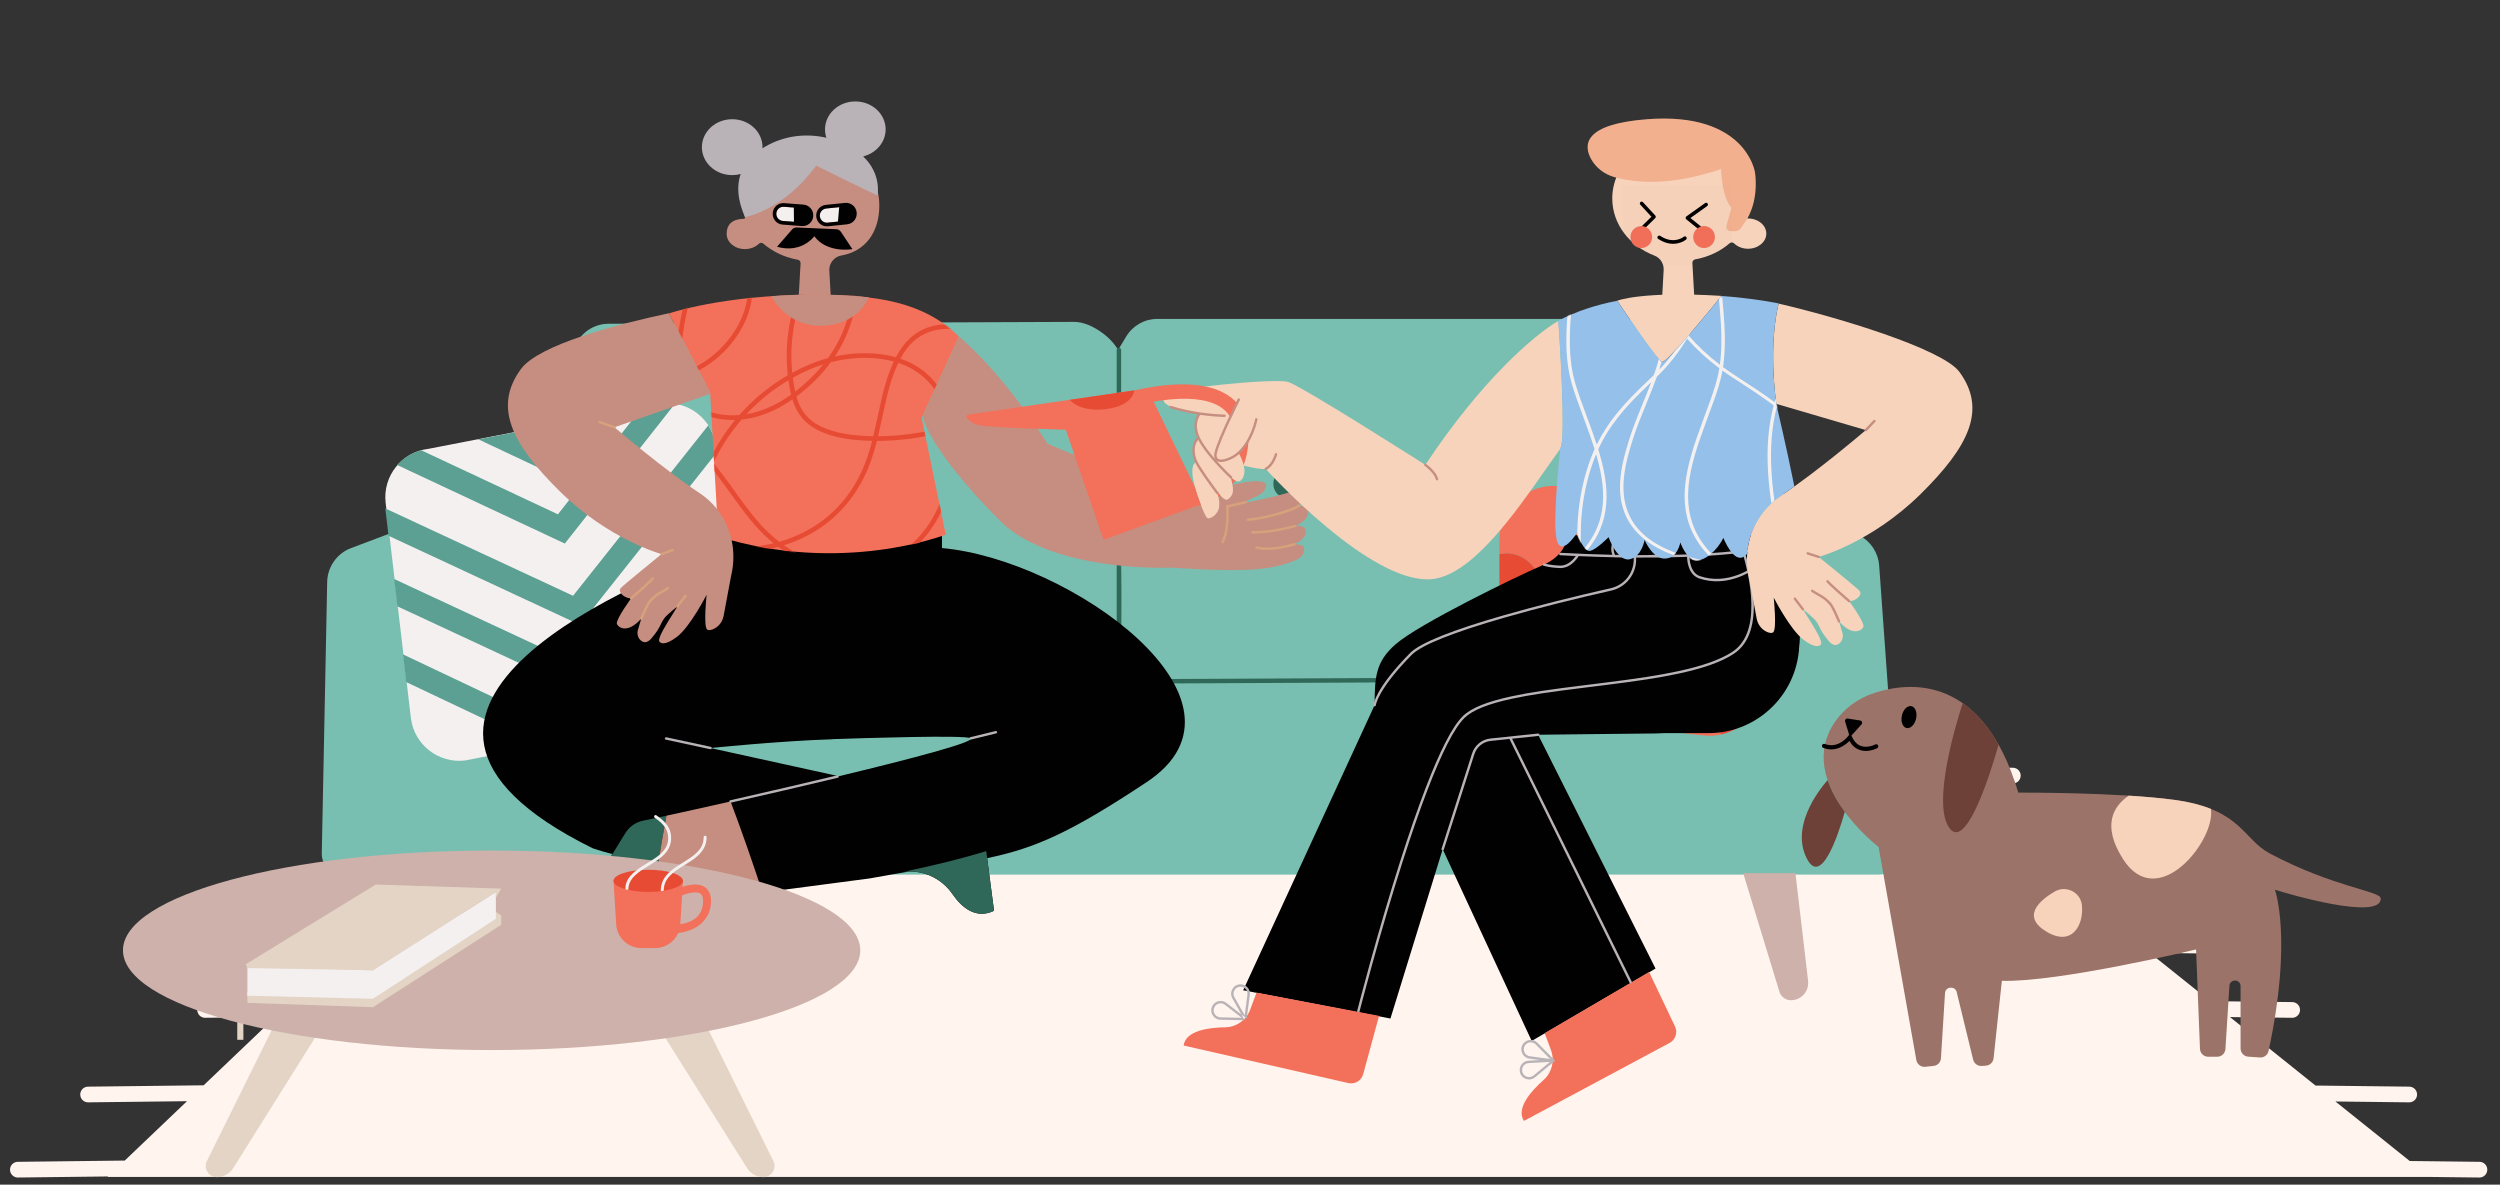 <svg viewBox="82.95 409.984 2046.1 969.556" fill="none" xmlns="http://www.w3.org/2000/svg" xmlns:xlink="http://www.w3.org/1999/xlink" overflow="visible" width="2046.1px" height="969.556px"><rect x="82.95" y="409.984" width="2046.1" height="969.556" fill="#333333" stroke="none"/><g id="Master/Scene/Staying Home"><g id="Living Room"><g id="Group 76"><path id="Fill 1" fill-rule="evenodd" clip-rule="evenodd" d="M2112.33 1360.87L2055.18 1360.2L1994.33 1311.48L2054.7 1312.19H2054.78C2058.28 1312.19 2061.13 1309.36 2061.18 1305.84C2061.22 1302.3 2058.39 1299.39 2054.85 1299.35L1978.06 1298.45L1908.04 1242.39L1958.91 1242.98H1958.99C1962.49 1242.98 1965.34 1240.15 1965.38 1236.64C1965.43 1233.09 1962.59 1230.18 1959.06 1230.14L1891.76 1229.35L1842.4 1189.83L1893.77 1190.43H1893.85C1897.35 1190.43 1900.21 1187.61 1900.25 1184.09C1900.29 1180.54 1897.46 1177.63 1893.92 1177.59L1826.13 1176.8L1786.4 1144.99L1836.3 1145.58H1836.37C1839.87 1145.58 1842.73 1142.75 1842.77 1139.23C1842.81 1135.69 1839.98 1132.78 1836.45 1132.74L1770.13 1131.96L1725.51 1096.24L1780.1 1096.87H1780.18C1783.68 1096.87 1786.53 1094.05 1786.58 1090.53C1786.62 1086.98 1783.79 1084.08 1780.25 1084.03L1709.23 1083.21L1668.33 1050.46L1730.29 1051.18H1730.37C1733.87 1051.18 1736.72 1048.36 1736.76 1044.84C1736.8 1041.29 1733.97 1038.38 1730.44 1038.34L1623.72 1037.1H1623.64C1622.47 1037.1 1621.37 1037.42 1620.42 1037.98H589.371C588.422 1037.42 587.323 1037.1 586.147 1037.1H586.071L479.351 1038.34C475.818 1038.38 472.989 1041.29 473.029 1044.84C473.07 1048.36 475.926 1051.18 479.426 1051.18H479.501L508.982 1050.84L474.734 1083.51L429.541 1084.03C426.007 1084.08 423.177 1086.98 423.217 1090.53C423.258 1094.05 426.114 1096.87 429.614 1096.87H429.69L461.106 1096.51L423.744 1132.15L373.342 1132.74C369.809 1132.78 366.978 1135.69 367.019 1139.23C367.06 1142.75 369.917 1145.58 373.416 1145.58H373.492L410.115 1145.15L376.849 1176.88L315.868 1177.59C312.334 1177.63 309.504 1180.54 309.544 1184.09C309.586 1187.61 312.442 1190.43 315.941 1190.43H316.018L363.219 1189.88L321.886 1229.31L250.73 1230.14C247.197 1230.18 244.367 1233.09 244.408 1236.64C244.449 1240.16 247.305 1242.98 250.805 1242.98H250.88L308.258 1242.31L249.623 1298.24L154.938 1299.35C151.404 1299.39 148.575 1302.3 148.616 1305.84C148.656 1309.36 151.513 1312.19 155.012 1312.19H155.088L235.994 1311.24L185.044 1359.84L97.464 1360.87C93.931 1360.91 91.1 1363.82 91.141 1367.36C91.182 1370.88 94.038 1373.71 97.538 1373.71H97.613L171.416 1372.84L171.013 1373.23H2071.25L2112.18 1373.71H2112.25C2115.75 1373.71 2118.61 1370.88 2118.65 1367.36C2118.69 1363.82 2115.86 1360.91 2112.33 1360.87" fill="#FFF5EE"/><path id="Fill 4" fill-rule="evenodd" clip-rule="evenodd" d="M1001.75 970.369L513.188 966.135L551.625 700.502C553.741 685.879 566.239 675.011 581.006 674.951L961.877 673.419C970.137 673.386 978.535 677.428 986.353 683.348C994.17 689.268 998.118 696.401 998.118 696.401L1001.75 970.369Z" fill="#78BFB1"/><path id="Fill 6" fill-rule="evenodd" clip-rule="evenodd" d="M1030.08 671C1019.7 671 1010.08 676.44 1004.72 685.34L998.117 696.294L1001.75 970.369L1474.58 966.135L1440.08 697.071C1438.17 682.163 1425.51 671 1410.51 671H1030.08Z" fill="#78BFB1"/><path id="Fill 8" fill-rule="evenodd" clip-rule="evenodd" d="M537.539 795.561L370.279 858.56C358.724 862.912 350.979 873.901 350.732 886.295L346.308 1108.44C346.119 1117.97 353.757 1125.8 363.246 1125.8H1620.9C1630.73 1125.8 1638.5 1117.41 1637.79 1107.56L1620.94 872.886C1620.2 862.564 1614.26 853.337 1605.19 848.424L1447.36 762.927L1472.82 966.515H513.24L537.539 795.561Z" fill="#78BFB1"/><path id="Fill 11" fill-rule="evenodd" clip-rule="evenodd" d="M468.444 1124.59H425.69L415.333 1212.79C414.344 1221.21 420.912 1228.61 429.376 1228.61C433.719 1228.61 437.551 1225.77 438.821 1221.61L468.444 1124.59ZM1509.65 1124.59H1552.41L1562.76 1212.79C1563.75 1221.21 1557.18 1228.61 1548.72 1228.61C1544.38 1228.61 1540.55 1225.77 1539.28 1221.61L1509.65 1124.59Z" fill="#CDB1AA"/><path id="Combined Shape" fill-rule="evenodd" clip-rule="evenodd" d="M669.791 817.358C675.468 817.358 680.07 812.214 680.07 805.868C680.07 799.521 675.468 794.376 669.791 794.376C664.114 794.376 659.512 799.521 659.512 805.868C659.512 812.214 664.114 817.358 669.791 817.358ZM835.466 817.358C841.143 817.358 845.744 812.214 845.744 805.868C845.744 799.521 841.143 794.376 835.466 794.376C829.789 794.376 825.186 799.521 825.186 805.868C825.186 812.214 829.789 817.358 835.466 817.358ZM1145.65 805.868C1145.65 812.214 1141.05 817.358 1135.37 817.358C1129.7 817.358 1125.09 812.214 1125.09 805.868C1125.09 799.521 1129.7 794.376 1135.37 794.376C1141.05 794.376 1145.65 799.521 1145.65 805.868ZM1299.84 817.358C1305.51 817.358 1310.12 812.214 1310.12 805.868C1310.12 799.521 1305.51 794.376 1299.84 794.376C1294.16 794.376 1289.56 799.521 1289.56 805.868C1289.56 812.214 1294.16 817.358 1299.84 817.358Z" fill="#2F6858"/><path id="Fill 44" fill-rule="evenodd" clip-rule="evenodd" d="M654.468 995.269L463.5 1032.39C441.603 1034.95 421.773 1019.3 419.208 997.428L398.58 821.573C396.014 799.704 411.685 779.899 433.582 777.336L624.552 740.22C646.447 737.657 666.279 753.309 668.844 775.178L689.472 951.035C692.037 972.904 676.365 992.707 654.468 995.269" fill="#F4F0F0"/><path id="Combined Shape_2" fill-rule="evenodd" clip-rule="evenodd" d="M635.328 740.491C631.706 739.888 627.944 739.767 624.114 740.217L608.657 743.234L539.572 830.918L427.736 778.511C419.915 780.52 413.117 784.798 407.979 790.542L545.223 854.855L635.328 740.491ZM668.451 774.533L669.188 780.796L557.62 921.381L400.938 848.488L398.305 826.099L551.961 897.587L662.666 758.089C665.703 762.928 667.742 768.491 668.451 774.533ZM674.488 824.615L677.654 851.525L573.293 983.069L408.191 906.234L405.561 883.864L567.641 959.294L674.488 824.615ZM624.247 1001.63L686.119 922.983L682.97 895.98L595.421 1007.26L624.247 1001.63ZM412.816 945.572L560.351 1015.48L528.437 1021.78L415.433 968.234L412.816 945.572ZM535.316 757.655L563.979 752.041L529.797 795.586L474.491 769.573L506.229 763.355L524.206 771.81L535.316 757.655Z" fill="#5BA092"/><path id="Combined Shape_3" fill-rule="evenodd" clip-rule="evenodd" d="M998.72 694.586C997.719 694.586 996.906 695.399 996.906 696.401V965.919L689.735 967.375C688.733 967.38 687.925 968.196 687.93 969.198C687.934 970.2 688.75 971.009 689.752 971.004L1333.84 967.949C1334.85 967.945 1335.65 967.129 1335.65 966.126C1335.65 965.124 1334.83 964.316 1333.83 964.321L1000.53 965.901V696.401C1000.53 695.399 999.722 694.586 998.72 694.586Z" fill="#2F6858"/><g id="Group 16"><path id="Fill 1_2" fill-rule="evenodd" clip-rule="evenodd" d="M1438.18 922.596C1427.47 922.596 1418.79 913.742 1418.79 902.817C1418.79 891.894 1427.47 883.04 1438.18 883.04C1448.89 883.04 1457.57 891.894 1457.57 902.817C1457.57 913.742 1448.89 922.596 1438.18 922.596M1398.34 996.081C1389.54 999.084 1379.6 993.312 1376.15 983.187C1372.69 973.061 1377.03 962.417 1385.83 959.413C1394.63 956.408 1404.57 962.183 1408.02 972.308C1411.48 982.433 1407.14 993.077 1398.34 996.081M1508.75 977.665C1514.48 977.665 1519.69 979.773 1523.57 983.212C1525.37 978.386 1526.37 973.159 1526.37 967.674V866.249C1526.37 855.154 1522.28 844.935 1515.48 837.089C1513.7 850.764 1502.17 861.322 1488.2 861.322C1472.99 861.322 1460.67 848.822 1460.67 833.401C1460.67 828.348 1462 823.614 1464.31 819.526L1402.47 812.699C1402.48 813.006 1402.51 813.31 1402.51 813.622C1402.51 823.689 1395.57 831.85 1387 831.85C1378.44 831.85 1371.49 823.689 1371.49 813.622C1371.49 812.141 1371.66 810.708 1371.94 809.328L1359.5 807.956C1333.15 805.046 1310.12 825.684 1310.12 852.201V863.563C1312.04 863.114 1314.02 862.873 1316.05 862.873C1332.96 862.873 1346.68 879.194 1346.68 899.328C1346.68 919.46 1332.96 935.781 1316.05 935.781C1314.02 935.781 1312.04 935.541 1310.12 935.093V953.626C1310.12 976.321 1327.19 995.383 1349.74 997.871L1476.98 1011.92C1482.1 1012.48 1487.09 1012.15 1491.81 1011.07C1488.82 1007.55 1487.03 1003.08 1487.03 998.219C1487.03 986.867 1496.76 977.665 1508.75 977.665" fill="#F3705A"/><path id="Combined Shape_4" fill-rule="evenodd" clip-rule="evenodd" d="M1387 831.85C1395.57 831.85 1402.51 823.689 1402.51 813.623C1402.51 813.412 1402.5 813.204 1402.49 812.997L1402.49 812.997L1402.49 812.996C1402.48 812.897 1402.48 812.798 1402.47 812.698L1371.94 809.329C1371.66 810.708 1371.49 812.141 1371.49 813.623C1371.49 823.689 1378.44 831.85 1387 831.85ZM1316.05 862.873C1332.96 862.873 1346.68 879.194 1346.68 899.328C1346.68 919.461 1332.96 935.782 1316.05 935.782C1314.02 935.782 1312.04 935.54 1310.12 935.093V863.563C1312.04 863.115 1314.02 862.873 1316.05 862.873ZM1418.79 902.818C1418.79 891.894 1427.47 883.04 1438.18 883.04C1448.89 883.04 1457.57 891.894 1457.57 902.818C1457.57 913.741 1448.89 922.595 1438.18 922.595C1427.47 922.595 1418.79 913.741 1418.79 902.818ZM1376.15 983.186C1372.69 973.061 1377.03 962.417 1385.83 959.413C1394.63 956.409 1404.57 962.182 1408.02 972.307C1411.48 982.433 1407.14 993.077 1398.34 996.08C1389.54 999.085 1379.6 993.311 1376.15 983.186ZM1523.58 983.213C1519.69 979.774 1514.48 977.665 1508.75 977.665C1496.76 977.665 1487.03 986.867 1487.03 998.218C1487.03 1003.08 1488.82 1007.55 1491.81 1011.07C1506.38 1007.74 1518.37 997.187 1523.58 983.213ZM1515.48 837.089C1513.7 850.764 1502.17 861.322 1488.2 861.322C1472.99 861.322 1460.67 848.821 1460.67 833.401C1460.67 828.348 1462 823.614 1464.31 819.526L1486.75 822.003C1498.28 823.276 1508.36 828.885 1515.48 837.089Z" fill="#E74B33"/></g><rect id="Rectangle" x="277.141" y="1230" width="5" height="31" fill="#E3D4C5"/></g><g id="Object/Floor" transform="translate(1554.14 706) scale(1.207 1.21)"><g id="Object/Floor/Dog"><g id="Dog"><path id="Fill 1" fill-rule="evenodd" clip-rule="evenodd" d="M52.059 224.071C75.949 216.289 125.731 211.315 149.682 291.477C149.682 291.477 217.534 291.167 255.958 296.449C300.804 302.613 301.954 323.005 320.379 332.737C363.588 355.558 395.297 358.073 395.449 363.054C395.917 378.516 331.584 359.772 323.704 357.146C323.704 357.146 335.78 390.473 319.388 466.231C318.802 468.94 316.318 470.819 313.553 470.631L305.597 470.089C302.672 469.888 300.401 467.458 300.401 464.525V422.288C300.401 420.154 298.609 418.46 296.48 418.578L296.354 418.585C294.476 418.689 292.972 420.181 292.853 422.059L290.131 464.919C289.945 467.855 287.509 470.141 284.567 470.141H278.444C275.45 470.141 272.99 467.777 272.872 464.785L270.229 397.566C270.229 397.566 176.451 419.991 138.532 418.767L132.914 471.192C132.626 473.885 130.444 475.981 127.742 476.162L124.86 476.354C122.157 476.534 119.715 474.745 119.072 472.113L107.872 426.261C107.446 424.519 105.835 423.329 104.044 423.434L103.49 423.467C101.615 423.578 100.117 425.07 99.999 426.944L97.238 471.146C97.068 473.862 94.962 476.058 92.256 476.343L86.615 476.937C83.705 477.244 81.053 475.248 80.541 472.367L54.947 328.252C54.947 328.252 -2.538 284.348 25.304 243.716C31.722 234.35 41.264 227.588 52.059 224.071" fill="#9B7368"/><path id="Fill 4" fill-rule="evenodd" clip-rule="evenodd" d="M192.812 367.569C191.844 358.711 181.914 353.919 174.242 358.453C163.971 364.524 151.575 375.299 168.912 385.608C186.408 396.01 194.233 380.572 192.812 367.569" fill="#F7D3BB"/><path id="Fill 6" fill-rule="evenodd" clip-rule="evenodd" d="M80.358 241.488C79.433 245.571 76.533 248.394 73.881 247.794C71.229 247.192 69.829 243.395 70.754 239.312C71.679 235.229 74.58 232.406 77.231 233.007C79.883 233.607 81.284 237.405 80.358 241.488" fill="#010101"/><path id="Fill 8" fill-rule="evenodd" clip-rule="evenodd" d="M54.571 259.48C54.198 258.793 53.338 258.538 52.649 258.912C52.601 258.938 47.71 261.551 43.07 259.959C40.394 259.042 38.285 256.859 36.803 253.47L36.547 252.883L43.406 245.283C44.239 244.36 43.713 242.881 42.484 242.693L33.973 241.383C32.835 241.209 31.905 242.283 32.243 243.384L34.986 252.345L34.36 253.203C34.295 253.293 27.711 262.132 18.458 258.568C17.733 258.289 16.907 258.651 16.626 259.382C16.345 260.113 16.71 260.933 17.44 261.214C25.859 264.451 32.386 259.36 35.175 256.542C36.924 259.604 39.263 261.651 42.151 262.641C43.554 263.123 44.959 263.306 46.284 263.306C50.436 263.306 53.817 261.502 54.003 261.402C54.69 261.028 54.945 260.167 54.571 259.48" fill="#010101"/><path id="Fill 10" fill-rule="evenodd" clip-rule="evenodd" d="M102.977 315.441C114.488 331.083 131.183 277.07 136.32 259.046C128.962 245.992 120.618 237.003 111.976 230.974C107.835 243.67 90.833 298.937 102.977 315.441" fill="#6D4038"/><path id="Fill 12" fill-rule="evenodd" clip-rule="evenodd" d="M220.679 336.417C244.199 373.231 283.744 323.533 280.27 302.482C273.911 299.941 266.041 297.834 255.958 296.448C246.741 295.181 235.829 294.236 224.569 293.531C214.269 300.531 206.026 313.482 220.679 336.417" fill="#F7D3BB"/><path id="Fill 14" fill-rule="evenodd" clip-rule="evenodd" d="M20.379 282.998C13.176 291.31 -4.192 314.561 6.013 335.539C15.619 355.286 27.041 321.925 32.029 304.527C27.333 298.159 23.022 290.843 20.379 282.998" fill="#6D4038"/></g></g></g></g><g id="Master/Character/Sitting" transform="translate(381.941 407) scale(0.999 1)"><g id="Master/Character/Sitting"><g id="Lower Body/Sitting" transform="translate(15.94 331) scale(0.999 1)"><g id="Lower Body/Sitting/Crossed 2"><g id="Crossed 2"><path id="Pants" fill-rule="evenodd" clip-rule="evenodd" d="M456.94 110H274.94V122.65C223.665 140.987 -61.894 251.686 170.588 366.289C175.701 367.994 181.08 369.566 186.682 371.015L147.691 434.207C147.691 434.207 148.32 447.405 164.032 446.148C171.926 445.516 189.973 436.954 205.978 428.588C226.991 417.604 249.753 410.36 273.261 407.271L397.892 390.894C409.658 388.716 420.321 386.874 430.1 385.246C444.264 385.081 457.532 392.076 465.62 403.794C473.132 414.68 484.651 424.576 499.653 417.398L493.991 374.343C532.974 366.219 561.674 353.921 624.96 312C724.873 245.818 561.725 129.839 456.94 120.539V110ZM285.238 123H284.958C285.024 123.084 285.092 123.169 285.161 123.256C285.186 123.17 285.211 123.084 285.238 123ZM480.525 276.276C483.638 279.389 431.929 292.983 372.388 307.282L267.148 284.205C267.148 284.205 323.844 278.401 365.948 277.076C366.569 277.056 367.154 277.003 367.702 276.918C391.923 276.083 477.594 273.344 480.525 276.276Z" fill="#010101"/><path id="Shoes" fill-rule="evenodd" clip-rule="evenodd" d="M197.275 353.847C200.524 348.582 205.796 344.892 211.857 343.649C216.535 342.689 223.064 341.304 231.014 339.584C225.828 366.862 221.405 394.66 218.659 422.514C214.37 424.392 210.138 426.414 205.978 428.588C189.973 436.955 171.926 445.517 164.032 446.149C148.32 447.406 147.691 434.208 147.691 434.208L197.275 353.847ZM428.585 385.292C427.673 385.335 426.74 385.379 425.788 385.422C451.197 380.132 473.554 374.564 493.236 368.595L499.653 417.399C484.651 424.577 473.132 414.68 465.62 403.795C457.244 391.659 443.313 384.589 428.585 385.292Z" fill="#2F6858"/><path id="Skin" fill-rule="evenodd" clip-rule="evenodd" d="M231.013 339.583C225.826 366.861 221.404 394.659 218.658 422.514C236.034 414.905 254.407 409.749 273.26 407.271L309.816 402.468C301.54 377.51 292.929 352.644 283.564 327.929C263.212 332.526 244.932 336.569 231.013 339.583" fill="#c68e80"/><path id="Pants details" fill-rule="evenodd" clip-rule="evenodd" d="M480.76 277.248C480.224 277.379 479.683 277.049 479.552 276.513C479.422 275.976 479.751 275.435 480.288 275.305L500.95 270.285C501.487 270.154 502.027 270.484 502.158 271.02C502.288 271.557 501.959 272.098 501.422 272.228L480.76 277.248ZM283.785 328.904C283.246 329.026 282.71 328.688 282.589 328.149C282.467 327.611 282.805 327.075 283.344 326.953C313.543 320.131 343.95 313.077 371.078 306.567C371.615 306.439 372.155 306.769 372.284 307.307C372.412 307.844 372.082 308.383 371.545 308.512C344.407 315.024 313.992 322.08 283.785 328.904ZM268.125 284.415C268.241 283.876 267.897 283.344 267.357 283.228L230.919 275.393C230.379 275.277 229.848 275.62 229.732 276.16C229.615 276.7 229.959 277.232 230.499 277.348L266.937 285.183C267.477 285.299 268.009 284.955 268.125 284.415Z" fill="#B9B3B8"/></g></g></g><g id="Hairstyle" transform="translate(247.939 64) scale(0.995 1)"><g id="Hairstyle/Buns"><g id="Buns"><path id="Skin" fill-rule="evenodd" clip-rule="evenodd" d="M63.388 142.855C67.984 142.855 72.094 141.157 74.854 138.484C75.852 137.517 77.395 137.42 78.452 138.323C86.17 144.931 95.965 149.631 106.887 151.555C108.29 151.802 109.282 153.067 109.2 154.49L107.64 182H134.079L132.855 160.353C132.526 154.615 136.887 149.103 142.554 148.144C162.188 144.822 174.216 129.367 174.019 106.695C173.744 75.118 145.095 55.691 113.541 55.691C81.987 55.691 60.905 73.615 60.905 101.689C60.905 106.907 61.801 111.935 63.445 116.672C63.682 117.356 63.203 118.07 62.48 118.082C58.371 118.154 48.279 118.954 48.332 130.469C48.364 137.309 55.073 142.855 63.388 142.855Z" fill="#c68e80"/><path id="Hair" fill-rule="evenodd" clip-rule="evenodd" d="M160.714 66.98C171.377 64.377 179.233 55.469 179.233 44.876C179.233 32.242 168.06 22 154.277 22C140.495 22 129.321 32.242 129.321 44.876C129.321 47.265 129.722 49.567 130.463 51.732C113.356 47.824 95.251 50.111 79.862 59.107C79.177 59.507 78.499 59.926 77.826 60.354C77.838 60.048 77.85 59.743 77.85 59.434C77.85 46.799 66.677 36.557 52.895 36.557C39.111 36.557 27.939 46.799 27.939 59.434C27.939 72.068 39.111 82.31 52.895 82.31C55.316 82.31 57.654 81.988 59.867 81.398C56.651 90.544 56.958 102.099 63.444 116.671C63.444 116.671 95.007 111.425 122.043 74.511C122.043 74.511 162.076 94.268 172.474 98.947C172.474 98.947 176.34 81.748 160.714 66.98" fill="#B9B3B8"/></g></g></g><g id="Expression" transform="translate(321.939 155) scale(0.989 1)"><g id="Expression/Moustache"><g id="Moustache"><path id="Stroke 9" fill-rule="evenodd" clip-rule="evenodd" d="M31.81 34.171L64.6 35.574C66.078 35.638 67.445 36.37 68.317 37.566L77.987 51.877C77.987 51.877 57.261 55.66 46.404 41.349C46.404 41.349 36.078 55.673 15.537 49.955L27.981 35.787C28.951 34.702 30.356 34.109 31.81 34.171Z" fill="#010101"/></g><path id="Path Copy 2" fill-rule="evenodd" clip-rule="evenodd" d="M78.521 22.224C78.197 19.031 75.347 16.706 72.156 17.03L56.192 18.649C53 18.973 50.675 21.823 50.999 25.015C51.322 28.207 54.172 30.532 57.364 30.208L73.328 28.589C76.52 28.264 78.845 25.415 78.521 22.224Z" fill="#F4F0F0"/><path id="Stroke 8 Copy" fill-rule="evenodd" clip-rule="evenodd" d="M78.521 22.224C78.197 19.031 75.347 16.706 72.156 17.03L56.192 18.649C53 18.973 50.675 21.823 50.999 25.015C51.322 28.207 54.173 30.532 57.364 30.208L73.328 28.589C76.52 28.264 78.845 25.415 78.521 22.224ZM73.631 31.573L57.667 33.192C52.827 33.684 48.505 30.158 48.014 25.317C47.524 20.477 51.049 16.155 55.889 15.665L71.853 14.046C76.693 13.554 81.014 17.08 81.506 21.921C81.997 26.76 78.471 31.082 73.631 31.573Z" fill="#010101"/><path id="Fill 10 Copy" fill-rule="evenodd" clip-rule="evenodd" d="M72.004 15.538L67.134 16.336L65.861 30.753L73.479 30.081C77.495 29.674 80.421 26.088 80.013 22.072C79.606 18.056 76.02 15.131 72.004 15.538" fill="#010101"/><path id="Path Copy" fill-rule="evenodd" clip-rule="evenodd" d="M36.312 30.015C39.511 30.255 42.3 27.857 42.542 24.659C42.782 21.46 40.385 18.671 37.186 18.429L21.185 17.223C17.985 16.982 15.197 19.38 14.956 22.58C14.715 25.779 17.113 28.568 20.312 28.808L36.312 30.015Z" fill="#F4F0F0"/><path id="Stroke 12 Copy" fill-rule="evenodd" clip-rule="evenodd" d="M36.312 30.015C39.511 30.255 42.3 27.857 42.542 24.659C42.782 21.46 40.385 18.671 37.186 18.429L21.185 17.223C17.986 16.982 15.197 19.38 14.956 22.58C14.715 25.779 17.113 28.568 20.312 28.808L36.312 30.015ZM36.087 33.006L20.087 31.8C15.236 31.435 11.6 27.206 11.965 22.355C12.33 17.503 16.559 13.866 21.41 14.232L37.411 15.438C42.262 15.804 45.898 20.033 45.533 24.884C45.167 29.735 40.938 33.371 36.087 33.006Z" fill="#010101"/><path id="Fill 14 Copy" fill-rule="evenodd" clip-rule="evenodd" d="M37.298 16.934L29.41 16.339L29.569 30.935L36.199 31.511C40.225 31.814 43.734 28.797 44.037 24.771C44.34 20.747 41.323 17.237 37.298 16.934" fill="#010101"/></g></g><g id="Upper Body" transform="translate(64.939 26) scale(0.999 1)"><g id="Upper Body/Dialogue"><g id="Body"><g id="Tshirt"><path id="Tshirt_2" fill-rule="evenodd" clip-rule="evenodd" d="M183.99 233.511C183.99 233.511 228.43 218.262 302.512 218.24C353.6 218.225 392.435 223.593 421.806 252.441L391.203 319.081L411.002 414.512C411.002 414.512 326.263 447.774 224.497 416.096L217.765 298.095L183.99 233.511Z" fill="#F3705A"/><mask id="mask0_711_140215fbb841b3-7fe7-4fe8-be73-7e828a970e5f" style="mask-type:luminance" maskUnits="userSpaceOnUse" x="183" y="218" width="239" height="212" fill="#ffffff"><path id="Tshirt_3" fill-rule="evenodd" clip-rule="evenodd" d="M183.99 233.511C183.99 233.511 228.43 218.262 302.512 218.24C353.6 218.225 392.435 223.593 421.806 252.441L391.203 319.081L411.002 414.512C411.002 414.512 326.263 447.774 224.497 416.096L217.765 298.095L183.99 233.511Z" fill="#ffffff"/></mask><g mask="url(#mask0_711_140215fbb841b3-7fe7-4fe8-be73-7e828a970e5f)"><g id="Pattern"><path id="Pattern_2" fill-rule="evenodd" clip-rule="evenodd" d="M211.957 311.534C220.015 315.841 230.767 317.558 241.682 316.696C252.86 304.015 266.198 292.937 281.464 284.115C279.734 268.578 280.535 252.892 283.86 237.492C287.505 220.606 293.765 208.054 305.064 198.48C309.621 194.619 314.221 192.366 319.349 192.195C325.453 191.991 331.462 195.108 334.547 199.697C336.988 203.329 337.731 207.207 337.722 213.037C337.689 232.356 331.475 251.512 320.018 268.736C337.154 265.038 354.955 265.102 370.122 269.39C376.418 257.255 384.933 248.813 397.04 244.788C411.642 239.933 430.296 242.651 445.428 250.732C458.239 257.573 467.157 267.124 469.382 277.485C472.009 289.713 465.172 302.796 452.263 312.473C443.333 319.167 431.909 324.324 417.771 328.488C421.111 352.733 417.064 377.014 405.698 398.927C393.459 422.525 372.478 439.735 346.08 443.962C321.578 447.885 294.208 439.906 273.672 424.594C262.543 427.574 250.913 428.951 239.468 428.433C227.623 427.897 216.14 425.314 205.521 421.103C205.652 427.513 206.564 432.811 208.533 437.842C213.466 450.452 226.573 460.134 243.735 463.23C244.771 463.417 245.459 464.405 245.272 465.438C245.084 466.471 244.092 467.156 243.055 466.969C224.654 463.65 210.422 453.137 204.979 439.222C202.652 433.276 201.692 427.081 201.689 419.497C179.927 409.873 162.218 393.352 153.17 373.796C144.461 354.976 144.579 336.176 155.44 321.54C159.635 315.888 165.231 312.215 171.8 311.965C179.133 311.686 184.945 315.246 191.41 322.131C200.689 332.012 209.505 342.123 217.838 352.44C223.345 341.168 230.192 330.49 238.28 320.685C227.964 320.978 217.969 319.06 210.153 314.883C201.122 310.056 195.36 302.827 192.325 293.493C191.61 291.292 191.051 289.012 190.634 286.627C183.434 288.207 175.985 288.635 168.454 287.766C167.408 287.645 166.658 286.702 166.779 285.66C166.9 284.617 167.847 283.87 168.893 283.991C176.086 284.821 183.21 284.394 190.1 282.849C189.588 278.18 189.544 273.101 189.873 267.449C190.652 254.053 193.201 236.054 197.772 220.822C204.997 196.746 215.999 183.824 231.699 187.671C240.692 189.876 249.205 199.566 251.227 207.945C255.041 223.752 247.23 245.153 231.836 261.995C221.276 273.549 208.343 281.821 194.327 285.71C196.259 297.566 201.646 306.023 211.957 311.534ZM243.555 320.345C234.236 331.125 226.496 343.061 220.481 355.74C224.706 361.058 228.803 366.43 232.769 371.853C234.172 373.771 235.453 375.544 237.669 378.63C238.444 379.71 238.845 380.268 239.22 380.789C253.79 401.062 262.097 410.85 274.479 420.427C287.55 416.699 299.844 410.686 310.134 402.91C327.034 390.138 338.869 373.019 346.158 352.611C347.873 347.807 349.241 343.321 350.65 337.81C347.687 337.754 344.743 337.629 341.819 337.436C323.265 336.211 308.226 332.016 298.426 324.108C291.931 318.868 287.91 312.395 285.255 303.846C275.013 310.987 264.66 315.969 253.502 318.657C250.227 319.447 246.891 320.009 243.555 320.345ZM300.826 321.155C309.885 328.464 324.232 332.466 342.071 333.644C345.218 333.852 348.391 333.978 351.586 334.025C352.581 329.877 353.636 325.103 354.878 319.266C355.005 318.672 355.005 318.672 355.131 318.078C359.973 295.308 362.784 284.996 368.424 272.864C352.834 268.61 334.283 268.962 316.745 273.409C309.517 283.229 300.538 292.337 289.995 300.384C289.507 300.756 289.019 301.123 288.532 301.486C290.98 309.988 294.702 316.213 300.826 321.155ZM247.455 316C249.182 315.719 250.903 315.374 252.606 314.963C263.657 312.301 273.931 307.257 284.173 299.952C283.737 298.196 283.346 296.358 282.99 294.435C282.608 292.367 282.272 290.296 281.981 288.22C268.954 295.931 257.394 305.336 247.455 316ZM349.752 353.885C342.225 374.959 329.965 392.694 312.439 405.938C302.508 413.443 290.795 419.357 278.31 423.25C297.769 436.862 322.973 443.813 345.475 440.21C370.581 436.19 390.591 419.776 402.309 397.182C413.227 376.134 417.166 352.839 414.064 329.54C412.269 330.032 410.432 330.509 408.553 330.972C390.4 335.454 372.197 337.826 354.576 337.845C353.058 343.882 351.606 348.693 349.752 353.885ZM236.118 383.001C235.743 382.479 235.342 381.921 234.567 380.842C232.357 377.764 231.081 375.998 229.687 374.091C226.13 369.229 222.467 364.407 218.7 359.629C211.279 376.436 206.846 394.449 205.727 412.742C205.637 414.219 205.573 415.638 205.537 417.007C216.152 421.396 227.707 424.097 239.641 424.636C249.731 425.093 259.979 424.02 269.873 421.638C258.336 412.318 250 402.318 236.118 383.001ZM201.919 412.511C203.106 393.102 207.933 374.005 216.029 356.269C207.414 345.524 198.272 335.001 188.624 324.728C182.845 318.573 177.888 315.537 171.946 315.763C166.692 315.963 162.073 318.995 158.507 323.8C148.569 337.192 148.46 354.542 156.634 372.205C165.085 390.47 181.515 406.024 201.775 415.363C201.811 414.434 201.86 413.484 201.919 412.511ZM449.969 309.436C461.802 300.566 467.923 288.853 465.652 278.281C463.697 269.181 455.539 260.444 443.626 254.082C429.357 246.462 411.765 243.898 398.248 248.393C387.403 251.999 379.665 259.538 373.824 270.539C376.516 271.452 379.111 272.508 381.588 273.71C401.809 283.518 413.224 301.615 417.187 324.696C430.689 320.676 441.557 315.742 449.969 309.436ZM333.907 213.031C333.915 207.89 333.298 204.669 331.378 201.812C329.02 198.306 324.254 195.833 319.477 195.993C315.352 196.131 311.495 198.02 307.536 201.375C296.97 210.328 291.074 222.151 287.59 238.291C284.466 252.758 283.63 267.481 285.085 282.084C289.436 279.718 293.935 277.533 298.579 275.541C303.695 273.347 309.026 271.52 314.461 270.074C327.035 252.576 333.874 232.865 333.907 213.031ZM286.742 293.747C286.981 295.039 287.236 296.287 287.51 297.493C287.565 297.451 287.62 297.409 287.675 297.367C296.488 290.64 304.168 283.162 310.603 275.148C307.022 276.27 303.505 277.566 300.088 279.032C295.068 281.185 290.221 283.57 285.553 286.169C285.88 288.7 286.276 291.227 286.742 293.747ZM358.863 318.866C358.737 319.46 358.737 319.46 358.61 320.055C357.448 325.517 356.447 330.061 355.503 334.041C372.515 333.942 390.092 331.614 407.636 327.283C409.639 326.789 411.593 326.279 413.498 325.753C409.79 303.586 399.031 286.398 379.918 277.127C377.437 275.924 374.828 274.874 372.112 273.975C366.479 285.979 363.711 296.065 358.863 318.866ZM229.015 259.437C243.631 243.446 250.998 223.259 247.518 208.833C245.81 201.756 238.295 193.202 230.787 191.361C217.821 188.184 208.134 199.562 201.427 221.91C196.956 236.809 194.444 254.542 193.681 267.669C193.381 272.832 193.412 277.568 193.835 281.896C206.938 278.143 219.061 270.328 229.015 259.437Z" fill="#E74B33"/></g></g></g><path id="Skin" fill-rule="evenodd" clip-rule="evenodd" d="M268 219.426C268 219.426 280.059 244.646 310.033 243.575C340.007 242.505 347.876 220.322 347.876 220.322C347.876 220.322 313.13 215.76 268 219.426ZM183.99 233.511C183.99 233.511 184.365 233.367 185.095 233.109C142.397 242.171 77.381 258.881 62.578 279.067C40.094 309.727 54.402 339.706 94.601 379.224C134.8 418.741 177.943 430.494 177.943 430.494C177.943 430.494 144.82 457.236 144.107 458.66C142.194 462.486 148.57 466.948 153.032 466.63C153.032 466.63 140.882 483.086 141.238 487.35C141.399 489.281 148.888 497.232 161.32 483.205L158.556 492.567C157.671 495.565 158.429 498.896 160.743 500.997C162.828 502.891 165.829 503.748 169.494 499.605C174.216 494.267 176.016 490.616 177.478 487.651C178.286 486.012 178.991 484.582 180.029 483.192C182.586 479.765 190.955 473.299 190.955 473.299C190.211 474.617 188.89 476.705 187.329 479.173C182.362 487.024 174.964 498.718 175.987 501.698C176.45 503.047 179.848 506.38 190.686 498.092C201.524 489.804 214.872 463.761 214.872 463.761C214.872 463.761 212.119 489.631 215.307 492.181C216.369 493.032 218.095 492.775 219.925 492.056C224.607 490.215 227.91 485.954 228.837 481.01L234.999 448.152C238.984 431.5 236.458 413.821 227.39 399.297C223.2 392.587 217.336 386.002 209.135 380.563C178.852 360.481 139.325 326.692 139.325 326.692L217.991 299.212L217.765 298.095L183.99 233.511ZM705.189 408.881C706.488 410.117 706.263 414.026 705.554 415.445C703.408 419.737 697.166 422.293 697.166 422.293C697.166 422.293 704.71 422.532 704.95 425.406C705.097 427.178 704.965 431.187 701.118 433.668C694.889 437.684 681.016 441.757 664.833 442.94C638.654 444.856 595.932 441.541 595.932 441.541C595.932 441.541 504.346 445.924 458.927 406.559C458.927 406.559 404.422 354.326 393.067 321.018L391.876 317.616L421.805 252.44C421.706 252.328 421.603 252.219 421.501 252.111C421.417 252.022 421.334 251.934 421.251 251.843C442.157 269.621 469.493 300.836 494.501 340.209L598.688 383.528L655.118 371.914C655.118 371.914 676.022 367.715 673.583 375.569C672.666 378.519 670.462 380.893 667.693 382.265C662.918 384.632 654.179 388.849 650.72 389.785C655.388 388.758 662.281 387.26 668.44 385.922C674.155 384.681 679.237 383.577 681.322 383.113C682.379 382.878 684.043 382.403 685.983 381.849C691.924 380.151 700.455 377.713 702.066 379.178C704.689 381.562 704.387 388.89 699.95 391.541C699.95 391.541 707.312 389.67 708.227 392.748C709.733 397.81 706.267 404.211 697.526 407.444C697.526 407.444 702.828 406.633 705.189 408.881Z" fill="#c68e80"/><path id="Skin Shadows" fill-rule="evenodd" clip-rule="evenodd" d="M140.269 327.02C140.451 326.499 140.176 325.929 139.654 325.747L127.414 321.479C126.893 321.297 126.323 321.573 126.141 322.094C125.959 322.615 126.234 323.186 126.756 323.367L138.996 327.635C139.517 327.817 140.088 327.542 140.269 327.02ZM642.951 393.129C643.206 398.448 643.06 404.361 642.215 409.961C641.563 414.277 640.534 418.03 639.061 421.062C638.82 421.558 638.222 421.765 637.725 421.524C637.228 421.283 637.021 420.685 637.262 420.188C638.635 417.361 639.613 413.795 640.237 409.662C641.06 404.214 641.203 398.423 640.953 393.225C640.931 392.751 640.906 392.33 640.882 391.967C640.868 391.751 640.856 391.603 640.85 391.53C640.809 391.034 641.138 390.583 641.623 390.472L656.806 386.992C657.345 386.869 657.881 387.205 658.005 387.743C658.128 388.282 657.792 388.818 657.253 388.941L642.903 392.231C642.919 392.506 642.936 392.806 642.951 393.129ZM658.725 403.333C658.173 403.361 657.703 402.937 657.675 402.385C657.647 401.834 658.072 401.364 658.623 401.336C670.277 400.744 694.839 394.091 700.273 389.925C700.712 389.589 701.339 389.672 701.675 390.11C702.011 390.549 701.929 391.176 701.49 391.512C695.675 395.97 670.746 402.723 658.725 403.333ZM697.237 406.487C697.765 406.327 698.323 406.626 698.483 407.155C698.643 407.683 698.344 408.242 697.815 408.401C697.675 408.444 697.409 408.522 697.024 408.63C696.388 408.81 695.65 409.01 694.821 409.226C692.455 409.84 689.823 410.454 686.994 411.028C679.217 412.603 671.453 413.576 664.191 413.647C663.58 413.653 662.974 413.652 662.373 413.645C661.821 413.638 661.378 413.185 661.385 412.633C661.392 412.081 661.845 411.639 662.397 411.645C662.983 411.652 663.575 411.653 664.172 411.647C671.291 411.577 678.934 410.62 686.596 409.067C689.389 408.502 691.985 407.896 694.318 407.29C695.134 407.078 695.857 406.882 696.481 406.706C696.853 406.6 697.108 406.526 697.237 406.487ZM698.116 421.979C697.942 421.454 697.377 421.17 696.852 421.343C696.79 421.364 696.68 421.399 696.526 421.448L696.455 421.47L696.355 421.501C695.941 421.629 695.461 421.772 694.92 421.926C693.371 422.367 691.649 422.808 689.799 423.22C684.864 424.319 679.95 425.009 675.378 425.092C671.874 425.155 668.707 424.855 665.959 424.145C665.425 424.007 664.879 424.329 664.741 424.864C664.603 425.399 664.925 425.944 665.46 426.082C668.399 426.841 671.742 427.158 675.415 427.092C680.137 427.006 685.178 426.299 690.233 425.173C692.123 424.752 693.883 424.301 695.468 423.849C696.024 423.691 696.518 423.544 696.946 423.412C697.205 423.332 697.385 423.274 697.481 423.242C698.005 423.069 698.289 422.503 698.116 421.979ZM184.109 457.655C183.788 457.206 183.163 457.101 182.714 457.422C181.718 458.133 180.744 458.724 179.144 459.617C173.347 462.856 171.225 464.339 167.644 468.341C166.857 469.221 165.783 471.116 164.435 473.868C164.185 474.379 163.928 474.915 163.664 475.473C162.906 477.081 162.132 478.802 161.382 480.523C161.12 481.125 160.879 481.684 160.665 482.186C160.537 482.487 160.446 482.703 160.397 482.819C160.184 483.329 160.425 483.915 160.934 484.128C161.444 484.341 162.03 484.1 162.243 483.591C162.289 483.479 162.379 483.267 162.506 482.969C162.717 482.472 162.955 481.918 163.215 481.322C163.958 479.618 164.725 477.914 165.474 476.326C165.733 475.776 165.986 475.249 166.231 474.747C167.492 472.172 168.517 470.365 169.134 469.675C172.53 465.879 174.502 464.502 180.12 461.363C181.778 460.437 182.807 459.814 183.876 459.05C184.326 458.729 184.43 458.104 184.109 457.655ZM153.685 467.387C153.267 467.748 152.636 467.701 152.275 467.283C151.914 466.865 151.96 466.234 152.378 465.873C152.519 465.751 152.783 465.523 153.153 465.201C153.771 464.666 154.459 464.067 155.199 463.42C157.316 461.571 159.432 459.705 161.407 457.94L161.791 457.597L161.897 457.501C166.154 453.688 169.074 450.942 170 449.83C170.354 449.405 170.984 449.348 171.409 449.701C171.833 450.055 171.891 450.685 171.537 451.11C170.519 452.332 167.585 455.09 163.232 458.991L163.047 459.157L162.74 459.431C160.759 461.202 158.637 463.072 156.515 464.926C155.773 465.575 155.083 466.175 154.464 466.712C154.093 467.034 153.827 467.264 153.685 467.387ZM190.348 474.094C190.788 474.429 191.415 474.344 191.75 473.905L198.37 465.23C198.705 464.791 198.621 464.164 198.182 463.829C197.743 463.494 197.115 463.578 196.78 464.017L190.16 472.692C189.825 473.131 189.909 473.759 190.348 474.094ZM178.28 431.435C177.76 431.622 177.187 431.351 177.001 430.831C176.815 430.311 177.085 429.739 177.605 429.552L186.639 426.317C187.159 426.131 187.732 426.402 187.918 426.922C188.104 427.442 187.834 428.014 187.314 428.2L178.28 431.435Z" fill="#D7A17C"/></g></g></g></g></g><g id="Master/Character/Sitting" transform="matrix(-1 0 0 1 1818.94 407) scale(0.999 1)"><g id="Master/Character/Sitting"><g id="Lower Body/Sitting" transform="translate(15.94 331) scale(0.999 1)"><g id="Lower Body/Sitting/Crossed"><g id="Legs"><path id="Rectangle" d="M247.939 197.5C247.939 156.355 281.294 123 322.439 123H419.939C421.044 123 421.939 123.895 421.939 125V270C421.939 271.105 421.044 272 419.939 272H322.439C281.294 272 247.939 238.645 247.939 197.5V197.5Z" fill="#010101"/><path id="Pants" fill-rule="evenodd" clip-rule="evenodd" d="M704.016 482.47L596.208 249.061C596.208 225.895 595.247 213.412 578.977 199.252C559.823 182.58 479.939 143.759 458.766 134.749C437.481 125.691 438.414 110.001 438.414 110.001H270.599C270.599 110.001 173.858 272.329 375.203 272.329L462.129 273.329L365.849 464.694L467.409 523.937L540.395 366.989L583.24 505.597L704.016 482.47Z" fill="#010101"/><g id="Shoes"><g id="Shoe 2"><path id="Fill 3" fill-rule="evenodd" clip-rule="evenodd" d="M605.579 551.1L592.576 503.419L693.06 484.362L698.246 498.258C701.443 506.827 709.545 512.639 718.689 512.765C732.495 512.955 751.207 515.493 752.832 527.675L617.762 558.409C612.398 559.629 607.026 556.406 605.579 551.1" fill="#F3705A"/><path id="Combined Shape" fill-rule="evenodd" clip-rule="evenodd" d="M722.613 504.597C726.922 504.504 729.581 499.857 727.48 496.094C725.779 493.049 721.769 492.225 719.004 494.352L705.193 504.975L722.613 504.597ZM701.557 505.248L717.785 492.767C721.517 489.895 726.929 491.008 729.226 495.119C732.063 500.198 728.473 506.471 722.656 506.597L702.188 507.04C701.223 507.061 700.792 505.836 701.557 505.248ZM711.294 487.869C713.247 484.027 710.408 479.487 706.099 479.562C702.61 479.624 699.99 482.767 700.563 486.241L702.767 502.947L711.294 487.869ZM701.175 506.171L698.585 486.535C697.818 481.889 701.355 477.645 706.064 477.563C711.881 477.462 715.713 483.59 713.056 488.815L703.037 506.532C702.565 507.368 701.301 507.123 701.175 506.171Z" fill="#B9B3B8"/></g><g id="Shoe 1"><path id="Fill 10" fill-rule="evenodd" clip-rule="evenodd" d="M371.128 467.462L456.718 517.572L451.583 531.486C448.416 540.066 450.765 549.756 457.613 555.818C467.953 564.968 480.479 579.1 473.763 589.392L354.343 525.57C349.482 522.996 347.513 517.049 349.878 512.083L371.128 467.462Z" fill="#F3705A"/><path id="Combined Shape_2" fill-rule="evenodd" clip-rule="evenodd" d="M472.802 527.417C475.347 530.895 473.274 535.831 469.008 536.449L452.409 538.664L464.188 526.709C466.662 524.271 470.741 524.601 472.802 527.417ZM474.416 526.236C471.635 522.435 466.128 521.99 462.773 525.295L449.316 538.953C448.502 539.075 448.154 540.148 448.841 540.714L464.643 553.73C469.134 557.429 475.947 555.017 477.11 549.316C478.051 544.702 474.676 540.329 469.974 540.07L460.785 539.564L469.283 538.429C475.053 537.594 477.851 530.931 474.416 526.236ZM475.15 548.916C474.289 553.14 469.242 554.927 465.915 552.186L452.466 541.108L469.864 542.067C473.347 542.259 475.847 545.499 475.15 548.916Z" fill="#B9B3B8"/></g></g><path id="Pants details" fill-rule="evenodd" clip-rule="evenodd" d="M399.968 112.911C399.495 111.972 398.987 111.114 398.478 110.353C398.169 109.891 397.926 109.561 397.779 109.377C397.589 109.139 397.301 109.001 396.997 109.001H363.094C362.542 109.001 362.094 109.449 362.094 110.001V126.288C335.741 125.955 313.451 124.567 294.944 122.365C294.846 122.065 294.609 121.817 294.285 121.718C293.842 121.583 293.377 121.77 293.144 122.146C292.16 122.025 291.188 121.901 290.226 121.775C282.63 120.779 276.377 119.712 271.381 118.647C269.637 118.275 268.177 117.93 266.988 117.622C266.575 117.514 266.225 117.419 265.939 117.338C265.77 117.29 265.661 117.257 265.611 117.242C265.084 117.078 264.523 117.373 264.36 117.901C264.196 118.428 264.491 118.988 265.018 119.152C265.083 119.172 265.207 119.209 265.391 119.261C265.693 119.347 266.057 119.446 266.486 119.558C267.703 119.874 269.192 120.225 270.964 120.603C276.012 121.68 282.318 122.755 289.966 123.758C290.81 123.869 291.663 123.978 292.524 124.085C288.23 138.536 285.444 153.135 285.249 166.434C284.972 185.292 290.011 199.433 301.685 207.099C311.887 213.799 326.946 219.014 347.241 223.351C363.216 226.765 380.361 229.338 407.918 232.785C410.019 233.048 412.195 233.318 414.927 233.656L418.117 234.05L421.915 234.519C453.144 238.382 468.553 240.621 483.652 243.876C503.024 248.053 515.886 253.085 522.542 259.598C530.88 267.76 541.111 288.001 552.735 318.185C559.304 335.245 566.205 355.184 573.326 377.425C581.895 404.189 590.34 432.868 598.294 461.547C601.077 471.585 603.601 480.906 605.818 489.271C606.594 492.198 607.276 494.797 607.859 497.037C608.063 497.821 608.24 498.504 608.389 499.082C608.478 499.429 608.539 499.663 608.569 499.782C608.706 500.317 609.251 500.64 609.786 500.503C610.321 500.366 610.644 499.822 610.507 499.287L610.444 499.044L610.326 498.582C610.176 498.003 609.999 497.318 609.795 496.533C609.211 494.29 608.528 491.689 607.751 488.758C605.532 480.387 603.007 471.058 600.221 461.013C592.261 432.31 583.809 403.607 575.231 376.815C568.099 354.541 561.186 334.566 554.601 317.467C542.872 287.008 532.559 266.604 523.94 258.169C516.938 251.315 503.791 246.172 484.073 241.921C468.895 238.649 453.45 236.405 422.16 232.535L418.344 232.063L415.173 231.671C412.441 231.333 410.266 231.063 408.166 230.801C380.663 227.36 363.562 224.793 347.659 221.395C327.585 217.106 312.734 211.962 302.783 205.428C291.792 198.21 286.98 184.708 287.248 166.464C287.367 158.371 288.466 149.763 290.291 140.993C290.684 141.217 291.134 141.463 291.639 141.725C293.246 142.558 295.083 143.391 297.122 144.167C307.531 148.128 318.779 149.16 329.921 145.446C334.061 144.066 336.82 140.875 338.433 136.481C339.142 134.552 339.588 132.497 339.825 130.427C339.944 129.384 339.998 128.468 340.009 127.732C352.792 128.226 366.698 128.441 381.768 128.342C380.985 141.08 389.636 152.529 402.155 155.348C430.657 161.765 461.665 169.421 489.794 177.496C530.4 189.152 557.624 199.651 565.832 207.979C578.274 220.603 586.46 231.087 591.219 239.532C592.87 242.462 593.976 244.922 594.641 246.924C594.87 247.612 595.027 248.19 595.126 248.661C595.182 248.926 595.206 249.087 595.211 249.146C595.258 249.696 595.742 250.105 596.292 250.058C596.843 250.011 597.251 249.527 597.204 248.976C597.163 248.496 596.975 247.607 596.539 246.294C595.833 244.166 594.674 241.589 592.962 238.55C588.11 229.94 579.815 219.318 567.257 206.575C558.693 197.887 531.373 187.35 490.346 175.573C462.173 167.486 431.131 159.821 402.594 153.397C390.986 150.782 382.98 140.138 383.773 128.327C384.39 128.322 385.008 128.316 385.629 128.31C388.286 128.296 391.008 128.271 393.728 128.238C395.288 128.22 396.735 128.2 398.034 128.18C398.488 128.173 398.891 128.166 399.239 128.16L399.666 128.153C399.792 128.151 399.914 128.125 400.027 128.079C409.261 127.876 418.89 127.564 428.92 127.135C429.114 127.468 429.425 127.956 429.851 128.554C430.671 129.705 431.639 130.854 432.751 131.93C436.117 135.184 440.071 137.088 444.563 136.908C447.927 136.773 450.885 136.452 453.435 136.001C454.651 135.786 455.697 135.555 456.573 135.322C457.108 135.18 457.474 135.067 457.669 134.998C458.189 134.813 458.462 134.242 458.277 133.721C458.093 133.201 457.522 132.928 457.001 133.112C456.856 133.164 456.543 133.261 456.06 133.389C455.238 133.607 454.247 133.826 453.086 134.032C450.625 134.467 447.757 134.778 444.483 134.91C440.608 135.065 437.147 133.398 434.141 130.492C433.122 129.507 432.233 128.45 431.479 127.393C431.392 127.271 431.309 127.151 431.229 127.035C435.404 126.85 439.648 126.646 443.961 126.421C444.512 126.392 444.936 125.921 444.907 125.37C444.879 124.818 444.408 124.395 443.857 124.423C428.823 125.208 414.636 125.743 401.273 126.05C401.369 125.803 401.458 125.554 401.538 125.302C402.829 121.272 402.041 117.02 399.968 112.911ZM380.463 126.324C382.147 126.324 383.88 126.319 385.641 126.31C390.021 126.266 394.497 126.196 399.071 126.099C399.294 125.639 399.481 125.17 399.634 124.692C400.736 121.248 400.041 117.496 398.183 113.812C397.747 112.949 397.281 112.161 396.816 111.465C396.696 111.286 396.589 111.131 396.496 111.001H364.094V125.979C367.216 126.215 372.922 126.322 380.463 126.324ZM290.733 138.932C290.818 138.984 290.959 139.069 291.155 139.183C291.554 139.413 292.023 139.671 292.56 139.95C294.101 140.749 295.869 141.55 297.834 142.298C307.847 146.108 318.639 147.098 329.288 143.549C332.781 142.385 335.135 139.662 336.556 135.792C337.205 134.025 337.618 132.123 337.838 130.2C337.919 129.492 337.969 128.821 337.994 128.2C338.002 127.999 338.007 127.816 338.009 127.652C321.689 126.979 307.229 125.846 294.537 124.33C293.083 129.199 291.801 134.086 290.733 138.932ZM461.134 273.226C461.076 273.775 461.475 274.267 462.025 274.324L483.499 276.562L385.377 475.322C385.132 475.817 385.336 476.417 385.831 476.661C386.326 476.905 386.926 476.702 387.17 476.207L485.621 276.783L501.086 278.395C507.269 279.04 512.488 283.278 514.387 289.198L539.442 367.295C539.611 367.821 540.174 368.11 540.7 367.942C541.226 367.773 541.515 367.21 541.346 366.684L516.291 288.587C514.15 281.912 508.265 277.133 501.293 276.406L462.232 272.335C461.683 272.277 461.191 272.676 461.134 273.226Z" fill="#B9B3B8"/></g></g></g><g id="Hairstyle" transform="translate(247.939 64) scale(0.995 1)"><g id="Hairstyle/Pompadour"><g id="Short 2"><path id="Skin" fill-rule="evenodd" clip-rule="evenodd" d="M112.645 50.564C81.091 50.564 55.513 73.324 55.513 101.399C55.513 107.146 56.6 112.665 58.577 117.817C58.383 117.811 58.191 117.793 57.995 117.793C49.681 117.793 42.94 123.338 42.94 130.178C42.94 137.019 49.681 142.564 57.995 142.564C62.592 142.564 66.701 140.867 69.462 138.194C70.457 137.229 71.999 137.127 73.052 138.028C80.772 144.638 90.57 149.34 101.493 151.264C102.897 151.512 103.889 152.777 103.807 154.2L102.247 182H128.686L127.462 160.063C127.165 154.876 130.202 150.017 135.059 148.171C155.472 140.418 169.778 122.395 169.778 101.399C169.778 73.324 144.199 50.564 112.645 50.564Z" fill="#f7d3bb"/><path id="Hair" fill-rule="evenodd" clip-rule="evenodd" d="M141.029 36.535C59.803 30.354 52.299 79.796 52.299 79.796C52.299 79.796 48.522 100.658 58.577 117.817C59.696 119.726 60.661 121.143 61.496 122.159L63.782 125.559C64.969 127.327 66.988 128.353 69.115 128.271L72.614 128.138C74.821 127.936 76.306 125.787 75.715 123.652L71.661 109.03C79.758 100.081 80.241 77.143 80.241 77.143C83.04 78.543 86.484 79.625 90.338 80.428C128.008 91.663 154.675 87.728 168.12 83.924C176.147 81.652 183.128 76.462 187.191 69.177C193.653 57.591 193.487 40.526 141.029 36.535" fill="#F2B08F"/></g></g></g><g id="Expression" transform="translate(321.939 155) scale(0.989 1)"><g id="Expression/Blushing"><g id="Super Happy"><g id="Surprised"><path id="Stroke 1" fill-rule="evenodd" clip-rule="evenodd" d="M31.22 26.398L17.363 16.635C16.686 16.158 16.523 15.222 17 14.545C17.478 13.868 18.413 13.705 19.091 14.182L34.581 25.096C35.397 25.671 35.434 26.869 34.654 27.493L20.572 38.758C19.925 39.276 18.981 39.171 18.463 38.524C17.946 37.877 18.051 36.933 18.698 36.415L31.22 26.398Z" fill="#010101"/><path id="Stroke 3" fill-rule="evenodd" clip-rule="evenodd" d="M72.744 15.525C73.31 14.92 73.278 13.97 72.673 13.405C72.068 12.839 71.119 12.87 70.553 13.475L60.344 24.388C59.786 24.985 59.808 25.919 60.394 26.489L72.715 38.458C73.309 39.035 74.259 39.021 74.836 38.427C75.414 37.833 75.4 36.883 74.806 36.306L63.541 25.363L72.744 15.525Z" fill="#010101"/></g><path id="Stroke 5" fill-rule="evenodd" clip-rule="evenodd" d="M34.861 44.081C34.221 43.554 34.13 42.609 34.657 41.969C35.184 41.33 36.129 41.239 36.769 41.766C36.905 41.878 37.215 42.1 37.686 42.382C38.496 42.867 39.44 43.316 40.505 43.679C45.201 45.281 50.506 44.77 56.28 41.028C56.975 40.577 57.904 40.775 58.354 41.47C58.805 42.166 58.607 43.094 57.912 43.545C51.34 47.805 45.076 48.408 39.536 46.518C37.343 45.77 35.757 44.819 34.861 44.081Z" fill="#010101"/><circle id="Ellipse 96" cx="19.939" cy="42" r="9" fill="#F3705A"/><circle id="Ellipse 97" cx="71.939" cy="42" r="9" fill="#F3705A"/><g id="SCALABLE"><rect id="Rectangle" x="-3.061" width="90" height="66" fill="black" fill-opacity="0.01"/></g></g></g></g><g id="Upper Body" transform="translate(64.939 26) scale(0.999 1)"><g id="Upper Body/Watering"><g id="Body"><path id="Skin" fill-rule="evenodd" clip-rule="evenodd" d="M348.191 223.069C348.191 223.069 315.503 272.2 311.288 273.137C307.072 274.073 262.709 219.151 262.709 219.151C327.68 215.046 348.191 223.069 348.191 223.069ZM214.135 382.875C183.852 362.793 144.325 329.003 144.325 329.003L217.712 307.52C218.781 300.163 224.005 259.908 215.873 225.478C170.453 235.821 81.649 262.19 67.578 281.379C45.093 312.039 59.402 342.018 99.601 381.535C139.8 421.053 182.943 432.807 182.943 432.807C182.943 432.807 149.82 459.547 149.107 460.973C147.194 464.798 153.57 469.26 158.032 468.941C158.032 468.941 145.882 485.397 146.238 489.661C146.399 491.594 153.888 499.543 166.32 485.518L163.556 494.878C162.671 497.877 163.429 501.207 165.743 503.31C167.828 505.202 170.829 506.06 174.494 501.916C179.217 496.577 181.016 492.928 182.479 489.962C183.286 488.323 183.991 486.893 185.029 485.503C187.586 482.077 195.955 475.611 195.955 475.611C195.212 476.928 193.892 479.014 192.332 481.481L192.332 481.481C187.365 489.331 179.964 501.03 180.987 504.01C181.45 505.358 184.848 508.691 195.686 500.403C206.524 492.115 219.872 466.072 219.872 466.072C219.872 466.072 217.119 491.942 220.307 494.493C221.369 495.343 223.095 495.087 224.925 494.367C229.607 492.526 232.91 488.268 233.837 483.322L239.999 450.464C243.984 433.812 241.458 416.133 232.39 401.609C228.2 394.898 222.336 388.313 214.135 382.875ZM718.942 300.734C713.913 294.364 628.99 286.475 618.191 289.561C607.392 292.646 505.571 357.441 505.571 357.441C459.862 288.564 416.464 251.201 396.473 239.575C396.23 243.091 389.741 337.71 394.873 343.63L394.965 344.469C398.688 349.47 402.947 355.546 407.634 362.235L407.637 362.24L407.64 362.244L407.642 362.246C431.865 396.813 467.539 447.72 499.998 450.944C550.627 455.973 636.461 360.751 636.461 360.751C639.424 361.343 646.967 359.907 654.466 358.119C654.272 358.98 654.11 359.869 653.993 360.782C653.295 366.19 656.01 370.285 658.116 370.917C661.132 371.822 664.911 367.657 664.911 367.657C664.789 368.369 664.617 369.207 664.43 370.117C663.736 373.493 662.839 377.856 663.583 380.41C664.577 383.828 667.31 385.738 668.258 385.964C671.155 386.653 676.988 378.409 676.988 378.409C676.988 378.409 673.966 384.621 674.638 391.504C675.309 398.387 682.36 402.081 684.207 401.073C685.774 400.218 688.404 393.35 688.404 393.35C703.346 356.584 693.44 355.241 693.44 355.241C698.309 342.146 691.762 336.27 691.762 336.27C695.509 326.116 692.676 318.47 690.797 314.986C695.469 314.539 700.135 313.91 703.665 313.027C714.395 310.345 723.971 307.104 718.942 300.734ZM671.706 316.05L671.712 316.05L671.707 316.051L671.706 316.05Z" fill="#f7d3bb"/><g id="Watercan"><path id="Fill 18" fill-rule="evenodd" clip-rule="evenodd" d="M744.252 296.496L880.251 316.265C881.693 316.464 882.375 318.175 881.439 319.289C879.913 321.108 877.139 323.443 872.354 324.851C865.422 326.89 800.429 328.69 800.429 328.69L769.457 418.789L694.595 391.481L694.575 391.478L694.525 391.47C694.122 391.406 692.296 391.12 689.605 390.335C691.866 384.537 693.464 379.696 694.561 375.654L728.365 305.74C724.379 305.027 719.87 304.358 715.116 303.907C695.22 302.014 680.102 304.69 671.394 311.638C668.997 313.55 667.058 315.796 665.57 318.395C663.319 313.629 661.273 309.461 659.982 306.858C661.297 305.395 662.747 304.03 664.334 302.765C686.773 284.877 727.478 292.853 744.252 296.496ZM650.574 337.104C650.597 337.66 650.627 338.221 650.664 338.787C651.137 346.006 652.559 352.249 654.578 357.636C655.66 353.166 657.582 349.534 658.727 347.63C655.339 344.609 652.66 340.854 650.574 337.104ZM676.987 378.409C676.987 378.409 675.954 380.533 675.23 383.674C674.697 383.322 674.162 382.954 673.626 382.571L673.606 382.556C675.474 380.548 676.987 378.409 676.987 378.409ZM664.43 370.117C664.214 371.168 663.978 372.315 663.778 373.473C662.962 372.502 662.161 371.477 661.38 370.394C663.32 369.41 664.91 367.657 664.91 367.657C664.789 368.369 664.617 369.207 664.43 370.117L664.43 370.117Z" fill="#F3705A"/><path id="Fill 24" fill-rule="evenodd" clip-rule="evenodd" d="M744.252 296.496C744.252 296.496 744.875 309 767.412 311.773C789.735 314.521 797.119 304.218 797.119 304.218L744.252 296.496Z" fill="#E74B33"/></g><path id="Skin Shadows" fill-rule="evenodd" clip-rule="evenodd" d="M643.214 320.436C643.105 319.894 643.457 319.367 643.998 319.259C644.54 319.15 645.066 319.501 645.175 320.043C645.187 320.102 645.212 320.222 645.252 320.401C645.32 320.702 645.403 321.053 645.503 321.45C645.788 322.587 646.147 323.856 646.584 325.223C647.832 329.13 649.451 333.036 651.48 336.675C655.218 343.379 659.904 348.384 665.618 351.021C667.843 352.049 670.036 352.815 672.068 353.043C674.814 353.352 676.362 352.564 676.741 350.292C677.127 347.977 674.16 339.772 668.935 328.09C668.396 326.885 667.836 325.65 667.258 324.389C665.162 319.816 662.915 315.102 660.668 310.512C659.881 308.905 659.151 307.429 658.496 306.116C658.267 305.657 658.063 305.251 657.888 304.902C657.783 304.693 657.71 304.55 657.673 304.477C657.424 303.984 657.621 303.383 658.113 303.133C658.606 302.884 659.208 303.081 659.457 303.573C659.495 303.648 659.568 303.793 659.674 304.003C659.851 304.354 660.055 304.762 660.285 305.223C660.943 306.54 661.675 308.021 662.464 309.632C664.718 314.237 666.972 318.966 669.076 323.555C669.657 324.821 670.219 326.062 670.761 327.274C676.258 339.564 679.2 347.701 678.714 350.621C678.587 351.383 678.364 352.042 678.055 352.603C678.135 352.512 678.214 352.422 678.293 352.331C680.6 349.686 682.692 347.124 684.518 344.682C686.932 341.453 688.836 338.496 690.146 335.875C693.628 328.911 693.519 323.06 691.279 318.404C690.941 317.7 690.579 317.091 690.221 316.58L690.181 316.524C688.054 316.827 685.92 317.093 683.787 317.324C680.236 317.707 676.938 317.961 673.976 318.111C672.939 318.164 672.017 318.199 671.221 318.222C670.741 318.235 670.409 318.241 670.234 318.242C669.682 318.246 669.23 317.802 669.226 317.25C669.222 316.698 669.666 316.246 670.218 316.242C670.38 316.241 670.699 316.235 671.165 316.222C671.946 316.201 672.853 316.165 673.875 316.113C676.8 315.965 680.06 315.714 683.573 315.335C685.687 315.107 687.802 314.843 689.91 314.542C690.193 314.323 690.562 314.278 690.88 314.401C698.441 313.278 705.907 311.669 712.984 309.49C713.318 309.387 713.65 309.283 713.982 309.178C714.508 309.011 715.07 309.302 715.237 309.829C715.404 310.355 715.113 310.917 714.587 311.084C714.25 311.191 713.912 311.297 713.572 311.401C706.763 313.498 699.612 315.072 692.364 316.198C692.598 316.589 692.84 317.035 693.082 317.537C695.386 322.327 695.669 328.224 692.749 335.019C697.041 339.03 697.778 346.766 695.099 353.848C694.169 356.303 691.452 360.733 687.388 366.649C686.977 367.247 686.555 367.858 686.122 368.479C684.109 371.364 681.953 374.359 679.797 377.289C679.043 378.315 678.342 379.259 677.713 380.1C677.493 380.395 677.298 380.656 677.129 380.88L677.023 381.02L676.921 381.156C676.588 381.596 675.961 381.683 675.52 381.35C675.08 381.017 674.993 380.39 675.326 379.949C675.361 379.903 675.43 379.811 675.531 379.678C675.698 379.455 675.892 379.196 676.111 378.903C676.737 378.066 677.435 377.125 678.186 376.104C680.333 373.186 682.479 370.205 684.481 367.334C684.912 366.717 685.332 366.111 685.74 365.517C689.704 359.745 692.378 355.387 693.228 353.14C695.541 347.025 695.042 340.463 691.845 336.948C690.479 339.643 688.546 342.635 686.12 345.879C684.262 348.365 682.138 350.965 679.8 353.646C676.691 357.209 673.363 360.735 670.036 364.068C668.871 365.234 667.789 366.293 666.818 367.226C666.477 367.552 666.175 367.84 665.914 368.086C665.841 368.155 665.779 368.214 665.727 368.262L665.645 368.339L665.591 368.39C665.186 368.765 664.554 368.742 664.178 368.338C663.802 367.933 663.825 367.3 664.23 366.924C664.283 366.875 664.388 366.776 664.542 366.632C664.798 366.389 665.097 366.106 665.433 365.783C666.394 364.86 667.466 363.811 668.62 362.654C671.361 359.91 674.102 357.033 676.715 354.115C675.505 354.972 673.833 355.254 671.844 355.03C669.545 354.772 667.185 353.948 664.779 352.837C658.628 349.998 653.66 344.691 649.733 337.649C647.634 333.884 645.964 329.857 644.679 325.832C644.229 324.423 643.859 323.114 643.563 321.937C643.459 321.524 643.372 321.156 643.301 320.838C643.257 320.645 643.229 320.509 643.214 320.436ZM158.686 469.698C158.268 470.059 157.636 470.013 157.275 469.595C156.914 469.177 156.961 468.545 157.379 468.184C157.519 468.063 157.784 467.834 158.154 467.513C158.771 466.977 159.459 466.378 160.2 465.731C162.316 463.882 164.433 462.016 166.408 460.252C166.653 460.033 166.653 460.033 166.897 459.814C171.154 456 174.074 453.254 175.001 452.142C175.355 451.718 175.985 451.661 176.409 452.014C176.834 452.368 176.891 452.998 176.537 453.423C175.52 454.644 172.585 457.403 168.232 461.303L168.009 461.503L167.74 461.743C165.759 463.513 163.637 465.384 161.516 467.237C160.773 467.886 160.084 468.486 159.465 469.023C159.093 469.346 158.828 469.576 158.686 469.698ZM187.714 459.734C188.163 459.413 188.788 459.517 189.109 459.966C189.43 460.416 189.326 461.04 188.877 461.361C187.807 462.126 186.778 462.749 185.118 463.676C179.502 466.814 177.53 468.192 174.135 471.987C173.517 472.677 172.493 474.484 171.232 477.059C170.986 477.561 170.733 478.088 170.474 478.638C169.725 480.226 168.959 481.93 168.216 483.634C167.956 484.231 167.718 484.785 167.506 485.282C167.379 485.579 167.29 485.791 167.243 485.903C167.03 486.413 166.444 486.653 165.935 486.44C165.425 486.227 165.185 485.642 165.398 485.132C165.446 485.016 165.537 484.8 165.666 484.498C165.879 483.996 166.12 483.437 166.382 482.835C167.132 481.114 167.907 479.393 168.665 477.785C168.928 477.227 169.185 476.691 169.436 476.18C170.783 473.428 171.857 471.532 172.644 470.653C176.225 466.651 178.347 465.169 184.143 461.93C185.743 461.036 186.718 460.446 187.714 459.734ZM195.349 476.406C195.788 476.741 196.416 476.657 196.751 476.218L203.371 467.543C203.706 467.104 203.621 466.476 203.182 466.141C202.743 465.806 202.116 465.891 201.781 466.33L195.161 475.005C194.826 475.444 194.91 476.071 195.349 476.406ZM627.077 349.04C626.935 348.506 627.253 347.959 627.787 347.817C628.32 347.675 628.868 347.993 629.01 348.526C629.033 348.613 629.084 348.788 629.163 349.039C629.298 349.464 629.463 349.94 629.66 350.453C630.223 351.919 630.924 353.384 631.768 354.746C633.22 357.087 634.936 358.862 636.911 359.859C637.404 360.107 637.602 360.709 637.353 361.202C637.104 361.695 636.503 361.893 636.01 361.644C633.663 360.459 631.698 358.428 630.068 355.8C629.152 354.322 628.398 352.746 627.793 351.17C627.581 350.618 627.403 350.105 627.256 349.643C627.167 349.361 627.108 349.156 627.077 349.04ZM506.385 356.861C506.065 356.411 505.44 356.307 504.991 356.627C504.906 356.687 504.755 356.799 504.546 356.957C504.203 357.219 503.821 357.52 503.41 357.859C502.237 358.825 501.064 359.894 499.966 361.039C497.418 363.699 495.656 366.36 495.039 368.947C494.912 369.484 495.243 370.023 495.781 370.151C496.318 370.279 496.857 369.947 496.985 369.41C497.502 367.241 499.086 364.849 501.41 362.423C502.449 361.339 503.565 360.322 504.681 359.403C505.071 359.081 505.433 358.796 505.757 358.549C505.949 358.403 506.084 358.304 506.152 358.256C506.602 357.935 506.706 357.31 506.385 356.861ZM136.55 322.267C136.17 321.866 136.186 321.233 136.587 320.853C136.987 320.473 137.62 320.489 138.001 320.89L145.051 328.315C145.431 328.715 145.414 329.348 145.014 329.728C144.613 330.109 143.98 330.092 143.6 329.692L136.55 322.267ZM181.992 433.115C182.162 433.64 182.726 433.928 183.251 433.758L192.321 430.82C192.846 430.65 193.134 430.086 192.964 429.56C192.794 429.035 192.23 428.747 191.705 428.917L182.635 431.855C182.109 432.025 181.821 432.589 181.992 433.115Z" fill="#C68E80"/><g id="Shirt"><path id="Shirt_2" fill-rule="evenodd" clip-rule="evenodd" d="M348.152 223.126C346.904 225 315.419 272.219 311.288 273.137C307.169 274.052 264.728 221.649 262.778 219.237C235.151 221.229 215.833 225.301 215.833 225.301C223.47 257.441 219.43 294.722 217.981 305.587C217.876 306.374 217.784 307.022 217.712 307.52C217.599 308.295 217.533 308.706 217.533 308.706C217.533 308.706 209.391 342.999 202.924 375.139C206.738 377.86 210.503 380.466 214.135 382.875C222.336 388.313 228.2 394.898 232.39 401.609C237.838 410.336 240.925 420.202 241.657 430.299C242.441 431.059 243.296 431.776 244.229 432.429C252.841 438.457 261.166 417.215 261.166 417.215C266.333 427.836 276.667 436.448 284.131 435.587C291.594 434.726 296.475 420.946 296.475 420.946C296.475 420.946 298.484 433.577 308.818 434.152C319.152 434.726 325.754 418.938 325.754 418.938C325.754 418.938 328.051 432.716 338.098 434.726C348.145 436.735 355.322 416.641 355.322 416.641C355.322 416.641 365.369 426.975 370.536 427.836C375.703 428.697 381.444 413.484 381.444 413.484C381.444 413.484 394.872 434.526 398.09 417.634C401.307 400.741 394.872 343.631 394.872 343.631C389.644 337.598 396.481 239.464 396.481 239.464C381.671 231.593 365.095 226.408 348.152 223.126Z" fill="#94C0E9"/><mask id="mask0_711_141903b6c21cf1-3bb6-4e2e-8be4-84fc5d1e2617" style="mask-type:luminance" maskUnits="userSpaceOnUse" x="202" y="219" width="197" height="217" fill="#ffffff"><path id="Shirt_3" fill-rule="evenodd" clip-rule="evenodd" d="M348.152 223.126C346.904 225 315.419 272.219 311.288 273.137C307.169 274.052 264.728 221.649 262.778 219.237C235.151 221.229 215.833 225.301 215.833 225.301C223.47 257.441 219.43 294.722 217.981 305.587C217.876 306.374 217.784 307.022 217.712 307.52C217.599 308.295 217.533 308.706 217.533 308.706C217.533 308.706 209.391 342.999 202.924 375.139C206.738 377.86 210.503 380.466 214.135 382.875C222.336 388.313 228.2 394.898 232.39 401.609C237.838 410.336 240.925 420.202 241.657 430.299C242.441 431.059 243.296 431.776 244.229 432.429C252.841 438.457 261.166 417.215 261.166 417.215C266.333 427.836 276.667 436.448 284.131 435.587C291.594 434.726 296.475 420.946 296.475 420.946C296.475 420.946 298.484 433.577 308.818 434.152C319.152 434.726 325.754 418.938 325.754 418.938C325.754 418.938 328.051 432.716 338.098 434.726C348.145 436.735 355.322 416.641 355.322 416.641C355.322 416.641 365.369 426.975 370.536 427.836C375.703 428.697 381.444 413.484 381.444 413.484C381.444 413.484 394.872 434.526 398.09 417.634C401.307 400.741 394.872 343.631 394.872 343.631C389.644 337.598 396.481 239.464 396.481 239.464C381.671 231.593 365.095 226.408 348.152 223.126Z" fill="#ffffff"/></mask><g mask="url(#mask0_711_141903b6c21cf1-3bb6-4e2e-8be4-84fc5d1e2617)"><g id="Pattern"><path id="Pattern_2" fill-rule="evenodd" clip-rule="evenodd" d="M163.398 437.988C164.173 437.893 164.712 437.281 164.602 436.621C159.808 408.083 164.467 379.296 178.471 353.616C185.849 340.086 195.956 328.394 209.647 316.9C212.215 314.744 214.772 312.687 217.474 310.611C221.62 326.918 222.866 344.457 221.643 363.826C220.352 384.287 217.122 402.45 209.575 436.613C209.434 437.252 209.947 437.864 210.72 437.981C211.494 438.097 212.235 437.674 212.376 437.035C219.944 402.777 223.187 384.541 224.487 363.949C225.755 343.848 224.39 325.671 219.907 308.767C228.037 302.685 237.777 296.168 252.94 286.394C256.015 284.412 259.008 282.367 261.916 280.263C262.66 284.469 263.627 288.536 264.838 292.508C267.13 300.032 268.716 304.465 274.801 320.859C279.629 333.867 282.172 341.167 284.507 349.205C289.577 366.661 291.312 381.08 289.224 394.384C286.778 409.966 279.007 423.642 264.836 435.821C264.27 436.307 264.254 437.11 264.801 437.613C265.347 438.117 266.249 438.13 266.815 437.644C281.446 425.07 289.512 410.875 292.045 394.735C294.192 381.052 292.42 366.321 287.264 348.571C284.909 340.464 282.353 333.122 277.506 320.064C271.439 303.72 269.86 299.306 267.587 291.845C266.262 287.498 265.235 283.03 264.476 278.379C274.391 270.958 283.26 262.845 290.93 254.204C297.842 265.629 306.185 276.134 315.719 285.339C317.889 291.396 320.704 298.512 324.521 307.846C330.884 323.405 333.458 330.116 336.063 338.617C339.361 349.385 341.072 356.022 342.188 363.715C343.69 374.079 343.384 383.442 340.86 391.983C334.54 413.365 314.639 428.389 277.035 435.679C276.271 435.827 275.797 436.46 275.976 437.092C276.155 437.724 276.92 438.117 277.684 437.969C316.288 430.485 337.034 414.822 343.62 392.542C346.234 383.696 346.549 374.058 345.009 363.435C343.875 355.615 342.143 348.899 338.817 338.04C336.188 329.458 333.599 322.71 327.213 307.092C324.413 300.244 322.155 294.599 320.298 289.696C332.863 301.676 339.476 308.514 346.197 316.801C353.433 325.725 359.198 334.771 363.767 344.713C363.371 345.997 362.989 347.274 362.613 348.571C357.456 366.321 355.685 381.052 357.832 394.735C360.011 408.616 366.281 421.057 377.3 432.267C377.168 433.709 377.02 435.15 376.855 436.591C376.775 437.293 377.342 437.921 378.122 437.993C378.902 438.065 379.599 437.555 379.68 436.853C379.758 436.171 379.832 435.49 379.903 434.808C380.92 435.763 381.973 436.708 383.062 437.644C383.628 438.13 384.53 438.117 385.076 437.613C385.622 437.11 385.607 436.307 385.041 435.821C383.345 434.364 381.741 432.885 380.227 431.384C382.556 404.265 379.162 377.101 370.098 352.686C369.066 349.907 367.958 347.205 366.768 344.564C368.778 338.121 371.184 331.344 375.076 320.859C381.161 304.465 382.747 300.032 385.039 292.508C388.344 281.662 389.836 270.114 389.932 256.944C390.005 246.958 389.461 238.627 387.882 221.166C387.819 220.468 387.132 219.948 386.348 220.004C385.564 220.06 384.979 220.671 385.043 221.369C386.616 238.758 387.156 247.039 387.084 256.927C386.989 269.893 385.524 281.23 382.29 291.845C380.017 299.306 378.438 303.72 372.371 320.064C369.075 328.946 366.837 335.183 365.002 340.815C360.581 331.816 355.142 323.498 348.49 315.295C341.072 306.148 333.816 298.776 318.824 284.579C318.615 284.381 318.407 284.183 318.199 283.984C315.563 276.552 313.917 270.715 312.564 264.202C309.314 248.554 309.888 234.739 315.03 221.537C315.271 220.919 314.861 220.256 314.114 220.057C313.549 219.906 312.953 220.064 312.592 220.417C312.451 220.278 312.269 220.164 312.055 220.09C311.329 219.838 310.501 220.134 310.205 220.752C305.4 230.781 299.078 240.449 291.416 249.564C286.245 240.501 281.973 230.89 278.721 220.918C278.5 220.241 277.711 219.853 276.959 220.052C276.206 220.251 275.775 220.961 275.996 221.638C279.427 232.155 283.974 242.279 289.503 251.796C282.128 260.241 273.593 268.187 264.041 275.477C263.24 269.633 262.841 263.489 262.793 256.927C262.721 247.039 263.261 238.758 264.834 221.369C264.897 220.671 264.313 220.06 263.529 220.004C262.745 219.948 262.058 220.468 261.995 221.166C260.415 238.627 259.872 246.958 259.945 256.944C259.998 264.212 260.476 270.986 261.45 277.421C258.155 279.849 254.746 282.2 251.227 284.468C236.711 293.826 227.134 300.217 219.173 306.105C217.784 301.266 216.134 296.53 214.211 291.882C212.341 287.362 210.275 282.985 206.932 276.281C206.542 275.499 206.257 274.928 205.513 273.443C199.073 260.581 196.424 254.776 194.065 247.54C190.973 238.053 190.006 229.579 191.429 221.342C191.54 220.699 190.999 220.104 190.221 220.012C189.442 219.92 188.721 220.367 188.61 221.01C187.128 229.592 188.13 238.378 191.315 248.151C193.717 255.518 196.394 261.386 202.882 274.342C203.625 275.826 203.91 276.396 204.299 277.176C207.622 283.839 209.67 288.179 211.517 292.643C213.577 297.622 215.319 302.705 216.758 307.913C213.584 310.32 210.628 312.684 207.655 315.18C193.734 326.866 183.427 338.79 175.897 352.598C161.657 378.71 156.922 407.97 161.792 436.963C161.903 437.623 162.622 438.082 163.398 437.988ZM292.842 252.011C298.761 261.959 305.776 271.21 313.724 279.508C312.026 274.268 310.81 269.638 309.764 264.601C306.898 250.804 306.942 238.351 310.405 226.465C305.679 235.336 299.784 243.896 292.842 252.011ZM365.516 348.704C365.468 348.871 365.419 349.038 365.37 349.205C360.299 366.661 358.565 381.08 360.653 394.384C362.63 406.982 368.089 418.334 377.597 428.657C379.48 402.714 376.064 376.82 367.405 353.496C366.802 351.873 366.173 350.277 365.516 348.704ZM426.501 437.084C426.642 437.69 427.383 438.092 428.157 437.982C428.93 437.871 429.443 437.29 429.302 436.683C421.755 404.244 418.525 386.998 417.234 367.569C415.55 342.235 418.549 320.199 427.36 299.977C429.207 295.739 431.255 291.618 434.578 285.291C434.967 284.55 435.252 284.009 435.995 282.6C442.483 270.297 445.16 264.726 447.562 257.73C450.747 248.45 451.749 240.108 450.267 231.959C450.156 231.348 449.435 230.924 448.656 231.011C447.878 231.098 447.337 231.664 447.448 232.274C448.871 240.095 447.904 248.142 444.812 257.15C442.453 264.021 439.804 269.534 433.364 281.747C432.62 283.157 432.335 283.699 431.945 284.441C428.602 290.807 426.536 294.963 424.666 299.255C415.726 319.773 412.689 342.086 414.39 367.685C415.69 387.238 418.933 404.554 426.501 437.084Z" fill="#F4F0F0"/></g></g></g></g></g></g></g></g><g id="Short Table"><path id="Fill 12" fill-rule="evenodd" clip-rule="evenodd" d="M319.429 1224.63H362.564L273.82 1366C270.924 1370.61 265.864 1373.41 260.422 1373.41C253.67 1373.41 249.269 1366.31 252.267 1360.25L319.429 1224.63Z" fill="#E3D4C5"/><path id="Fill 14" fill-rule="evenodd" clip-rule="evenodd" d="M648.768 1224.63H605.633L694.377 1366C697.272 1370.61 702.333 1373.41 707.775 1373.41C714.528 1373.41 718.929 1366.31 715.93 1360.25L648.768 1224.63Z" fill="#E3D4C5"/><path id="Fill 18" fill-rule="evenodd" clip-rule="evenodd" d="M787.028 1187.74C787.028 1232.83 651.942 1269.39 485.307 1269.39C318.671 1269.39 183.586 1232.83 183.586 1187.74C183.586 1142.65 318.671 1106.1 485.307 1106.1C651.942 1106.1 787.028 1142.65 787.028 1187.74" fill="#CDB1AA"/><path id="Fill 28" fill-rule="evenodd" clip-rule="evenodd" d="M390.489 1160.54L488.819 1156.22L493.168 1159.32V1166.89L388.195 1234.31L285.514 1230.8L285.168 1221.84L390.489 1160.54Z" fill="#E3D4C5"/><path id="Fill 30" fill-rule="evenodd" clip-rule="evenodd" d="M388.141 1227.41L488.817 1161.96V1139.96L388.141 1204.19L285.41 1200.87V1224.94L388.141 1227.41Z" fill="#F4F0F0"/><path id="Fill 32" fill-rule="evenodd" clip-rule="evenodd" d="M390.468 1133.92L493.166 1137.25L488.817 1144.8V1139.96L388.174 1204.07L285.77 1202.3L283.957 1199.23L390.468 1133.92Z" fill="#E3D4C5"/><path id="Fill 20" fill-rule="evenodd" clip-rule="evenodd" d="M585.074 1130.29H641.911L639.733 1166.47C639.075 1177.4 630.028 1185.93 619.089 1185.93H607.898C596.959 1185.93 587.912 1177.4 587.253 1166.47L585.074 1130.29Z" fill="#F3705A"/><path id="Fill 22" fill-rule="evenodd" clip-rule="evenodd" d="M635.863 1173.83L636.717 1166.73C646.604 1165.95 658.388 1161.96 658.388 1147.43C658.388 1142.69 656.56 1141.58 655.957 1141.21C652.096 1138.87 643.417 1141.58 638.855 1143.84L635.926 1138.13C637.462 1137.36 651.169 1130.79 659.358 1135.76C661.88 1137.29 664.887 1140.55 664.887 1147.43C664.887 1162.36 653.432 1172.43 635.863 1173.83" fill="#F3705A"/><path id="Fill 72" fill-rule="evenodd" clip-rule="evenodd" d="M641.911 1130.89C641.911 1135.9 629.188 1139.96 613.494 1139.96C597.799 1139.96 585.074 1135.9 585.074 1130.89C585.074 1125.88 597.799 1121.82 613.494 1121.82C629.188 1121.82 641.911 1125.88 641.911 1130.89" fill="#E74B33"/><path id="Combined Shape_5" fill-rule="evenodd" clip-rule="evenodd" d="M618.499 1077.59C618.123 1078.15 618.266 1078.9 618.818 1079.28C626.327 1084.39 629.82 1089.14 629.82 1095.9C629.82 1100.54 628.093 1104.31 624.687 1107.77C622.042 1110.47 619.35 1112.33 612.86 1116.3C611.457 1117.15 610.833 1117.54 610.059 1118.02C599.771 1124.45 594.77 1129.6 594.77 1137.79C594.77 1137.85 594.926 1137.88 595.196 1137.92C595.387 1137.95 595.633 1137.99 595.921 1138.05C596.112 1138.1 596.293 1138.14 596.454 1138.18C596.88 1138.29 597.174 1138.36 597.174 1138.3C597.174 1130.9 601.501 1126.22 611.34 1120.07C612.105 1119.6 612.724 1119.21 614.124 1118.36C620.787 1114.29 623.577 1112.36 626.412 1109.47C630.24 1105.57 632.239 1101.21 632.239 1095.9C632.239 1088.17 628.282 1082.79 620.179 1077.28C619.627 1076.9 618.875 1077.04 618.499 1077.59ZM660.053 1094C659.385 1094 658.843 1094.54 658.843 1095.21C658.843 1099.93 657.113 1103.77 653.704 1107.3C651.058 1110.03 648.368 1111.93 641.88 1115.95C635.217 1120.09 632.427 1122.05 629.593 1124.99C625.769 1128.94 623.774 1133.37 623.774 1138.75C623.774 1139.38 624.067 1139.33 624.632 1139.23C624.671 1139.23 624.711 1139.22 624.753 1139.21C624.892 1139.19 625.037 1139.17 625.181 1139.16C625.703 1139.09 626.192 1139.03 626.192 1138.75C626.192 1134.03 627.923 1130.19 631.332 1126.67C633.978 1123.93 636.668 1122.04 643.156 1118.01C649.819 1113.87 652.609 1111.91 655.443 1108.98C659.266 1105.02 661.262 1100.6 661.262 1095.21C661.262 1094.54 660.721 1094 660.053 1094Z" fill="#F4F0F0"/></g></g></svg>